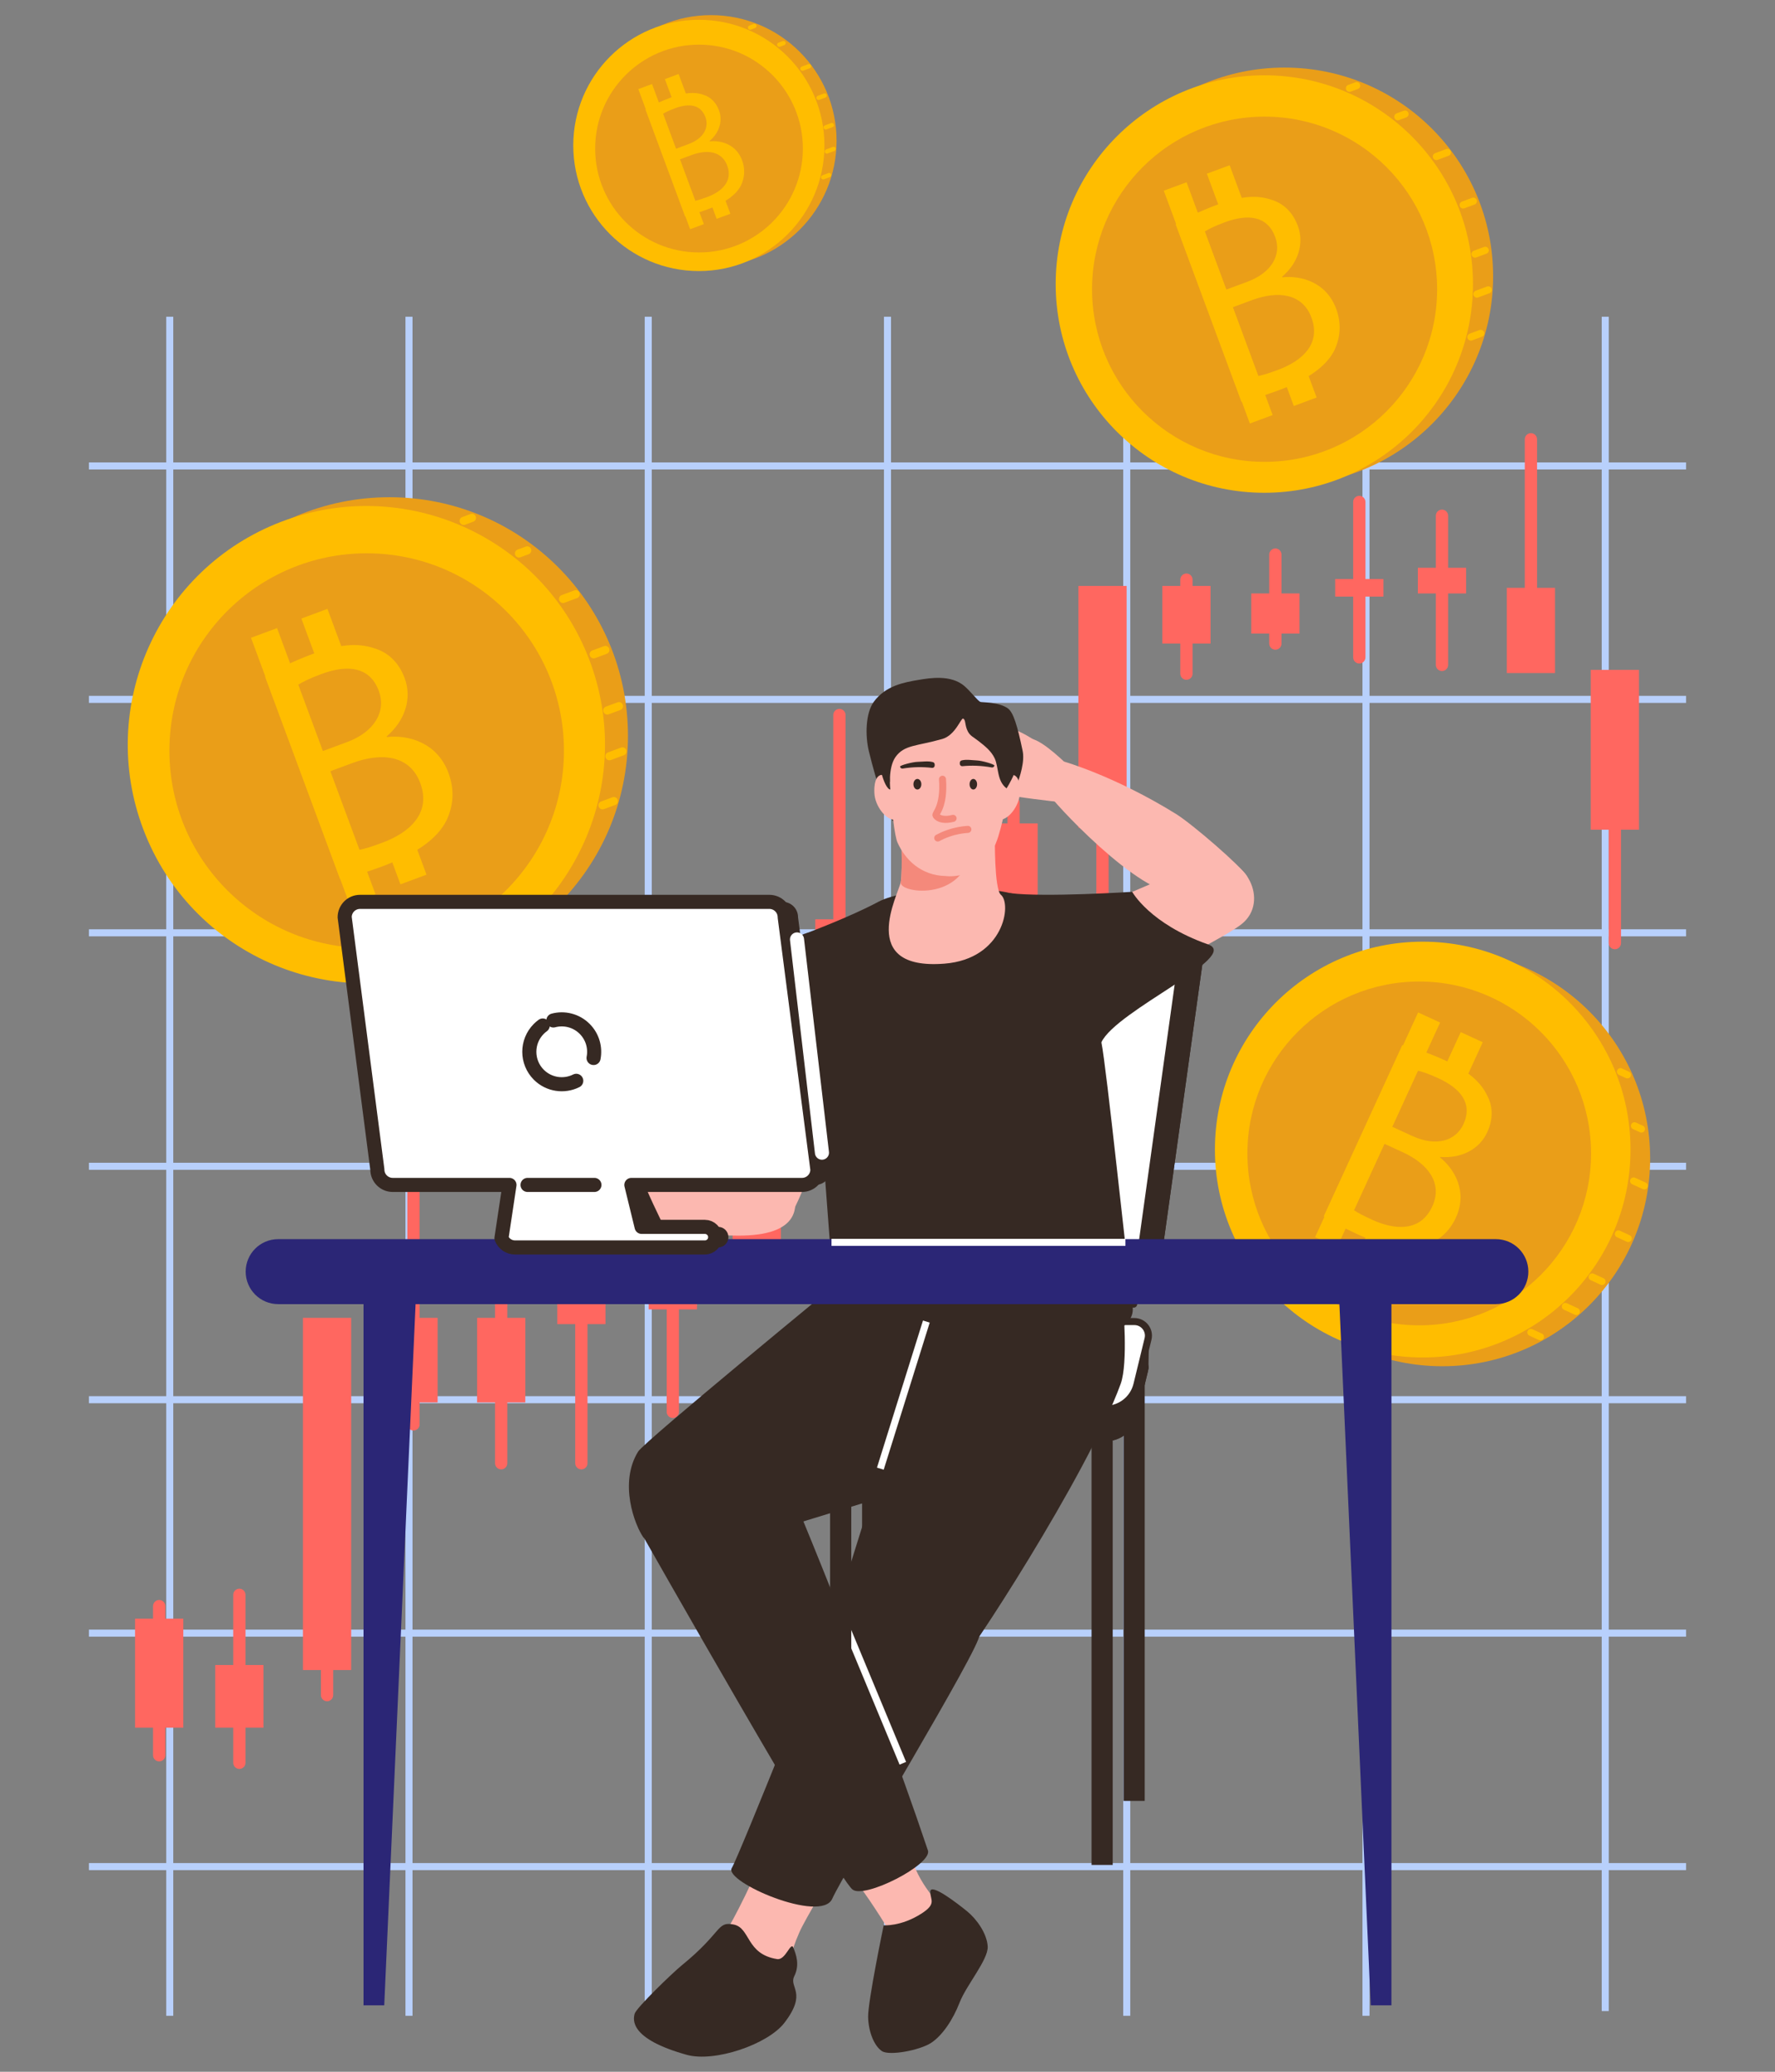 <?xml version="1.0" encoding="utf-8"?>
<!-- Generator: Adobe Illustrator 16.0.0, SVG Export Plug-In . SVG Version: 6.00 Build 0)  -->
<!DOCTYPE svg PUBLIC "-//W3C//DTD SVG 1.1//EN" "http://www.w3.org/Graphics/SVG/1.1/DTD/svg11.dtd">
<svg version="1.1" id="Calque_1" xmlns="http://www.w3.org/2000/svg" xmlns:xlink="http://www.w3.org/1999/xlink" x="0px" y="0px"
	 width="252px" height="294px" viewBox="0 0 252 294" enable-background="new 0 0 252 294" xml:space="preserve">
<rect x="0" y="0" width="252" height="294" fill="#808080" stroke="none"/>
<g>
	<g>
		<line fill="none" stroke="#B8D0FC" stroke-miterlimit="10" x1="24.101" y1="44.948" x2="24.101" y2="286.057"/>
		<line fill="none" stroke="#B8D0FC" stroke-miterlimit="10" x1="58.066" y1="44.948" x2="58.066" y2="286.057"/>
		<line fill="none" stroke="#B8D0FC" stroke-miterlimit="10" x1="92.033" y1="44.948" x2="92.033" y2="286.057"/>
		<line fill="none" stroke="#B8D0FC" stroke-miterlimit="10" x1="125.999" y1="44.948" x2="125.999" y2="286.057"/>
		<line fill="none" stroke="#B8D0FC" stroke-miterlimit="10" x1="159.965" y1="44.948" x2="159.965" y2="286.057"/>
		<line fill="none" stroke="#B8D0FC" stroke-miterlimit="10" x1="193.931" y1="44.948" x2="193.931" y2="286.057"/>
		<line fill="none" stroke="#B8D0FC" stroke-miterlimit="10" x1="227.897" y1="44.948" x2="227.897" y2="285.39"/>
	</g>
	<g>
		<line fill="none" stroke="#B8D0FC" stroke-miterlimit="10" x1="239.375" y1="264.885" x2="12.625" y2="264.885"/>
		<line fill="none" stroke="#B8D0FC" stroke-miterlimit="10" x1="239.375" y1="231.756" x2="12.625" y2="231.756"/>
		<line fill="none" stroke="#B8D0FC" stroke-miterlimit="10" x1="239.375" y1="198.63" x2="12.625" y2="198.63"/>
		<line fill="none" stroke="#B8D0FC" stroke-miterlimit="10" x1="239.375" y1="165.504" x2="12.625" y2="165.504"/>
		<line fill="none" stroke="#B8D0FC" stroke-miterlimit="10" x1="239.375" y1="132.375" x2="12.625" y2="132.375"/>
		<line fill="none" stroke="#B8D0FC" stroke-miterlimit="10" x1="239.375" y1="99.248" x2="12.625" y2="99.248"/>
		<line fill="none" stroke="#B8D0FC" stroke-miterlimit="10" x1="239.375" y1="66.122" x2="12.625" y2="66.122"/>
	</g>
	<g>
		<g>
			<path fill="#FF6760" d="M229.265,134.708c0.481,0,0.872-0.389,0.872-0.871v-33.26c0-0.479-0.391-0.87-0.872-0.87
				s-0.871,0.392-0.871,0.87v33.26C228.394,134.319,228.783,134.708,229.265,134.708z"/>
		</g>
		<g>
			<path fill="#FF6760" d="M217.348,92.202c0.482,0,0.871-0.39,0.871-0.873V62.34c0-0.481-0.389-0.872-0.871-0.872
				c-0.479,0-0.872,0.391-0.872,0.872v28.989C216.476,91.813,216.868,92.202,217.348,92.202z"/>
		</g>
		<g>
			<path fill="#FF6760" d="M204.72,95.225c0.483,0,0.872-0.39,0.872-0.871V73.189c0-0.481-0.389-0.872-0.872-0.872
				c-0.48,0-0.871,0.39-0.871,0.872v21.165C203.849,94.835,204.239,95.225,204.72,95.225z"/>
		</g>
		<g>
			<path fill="#FF6760" d="M192.982,94.159c0.481,0,0.872-0.391,0.872-0.873V71.232c0-0.481-0.391-0.871-0.872-0.871
				c-0.48,0-0.87,0.39-0.87,0.871v22.054C192.112,93.769,192.502,94.159,192.982,94.159z"/>
		</g>
		<g>
			<path fill="#FF6760" d="M181.067,92.202c0.479,0,0.871-0.39,0.871-0.873V78.703c0-0.481-0.392-0.873-0.871-0.873
				c-0.483,0-0.873,0.392-0.873,0.873v12.626C180.194,91.813,180.584,92.202,181.067,92.202z"/>
		</g>
		<g>
			<path fill="#FF6760" d="M168.439,96.471c0.48,0,0.872-0.392,0.872-0.872V82.261c0-0.484-0.392-0.873-0.872-0.873
				c-0.483,0-0.872,0.389-0.872,0.873v13.338C167.567,96.079,167.956,96.471,168.439,96.471z"/>
		</g>
		<g>
			<path fill="#FF6760" d="M156.522,132.574c0.482,0,0.872-0.389,0.872-0.871v-22.408c0-0.483-0.39-0.872-0.872-0.872
				c-0.48,0-0.872,0.389-0.872,0.872v22.408C155.65,132.186,156.042,132.574,156.522,132.574z"/>
		</g>
		<g>
			<path fill="#FF6760" d="M143.895,159.785c0.482,0,0.872-0.39,0.872-0.871v-44.996c0-0.481-0.39-0.872-0.872-0.872
				c-0.479,0-0.871,0.391-0.871,0.872v44.996C143.023,159.396,143.415,159.785,143.895,159.785z"/>
		</g>
		<g>
			<path fill="#FF6760" d="M131.979,155.872c0.481,0,0.872-0.389,0.872-0.87v-18.586c0-0.481-0.391-0.871-0.872-0.871
				s-0.871,0.39-0.871,0.871v18.586C131.107,155.483,131.497,155.872,131.979,155.872z"/>
		</g>
		<g>
			<path fill="#FF6760" d="M119.173,150.004c0.483,0,0.872-0.39,0.872-0.872v-47.664c0-0.48-0.389-0.872-0.872-0.872
				c-0.479,0-0.872,0.392-0.872,0.872v47.664C118.301,149.614,118.694,150.004,119.173,150.004z"/>
		</g>
		<g>
			<path fill="#FF6760" d="M107.437,171.879c0.481,0,0.871-0.391,0.871-0.873v-29.877c0-0.481-0.39-0.872-0.871-0.872
				c-0.482,0-0.874,0.391-0.874,0.872v29.877C106.563,171.488,106.954,171.879,107.437,171.879z"/>
		</g>
		<g>
			<path fill="#FF6760" d="M95.521,201.225c0.48,0,0.87-0.391,0.87-0.869v-41.441c0-0.48-0.39-0.872-0.87-0.872
				c-0.481,0-0.87,0.392-0.87,0.872v41.441C94.65,200.834,95.039,201.225,95.521,201.225z"/>
		</g>
		<g>
			<path fill="#FF6760" d="M82.536,208.518c0.482,0,0.871-0.391,0.871-0.872v-32.725c0-0.481-0.389-0.872-0.871-0.872
				c-0.48,0-0.872,0.391-0.872,0.872v32.725C81.664,208.127,82.056,208.518,82.536,208.518z"/>
		</g>
		<g>
			<path fill="#FF6760" d="M71.155,208.518c0.479,0,0.869-0.391,0.869-0.872v-29.701c0-0.481-0.39-0.872-0.869-0.872
				c-0.482,0-0.873,0.391-0.873,0.872v29.701C70.282,208.127,70.673,208.518,71.155,208.518z"/>
		</g>
		<g>
			<path fill="#FF6760" d="M58.703,203.003c0.482,0,0.872-0.39,0.872-0.87v-40.197c0-0.479-0.39-0.87-0.872-0.87
				c-0.48,0-0.871,0.392-0.871,0.87v40.197C57.832,202.613,58.223,203.003,58.703,203.003z"/>
		</g>
		<g>
			<path fill="#FF6760" d="M46.434,241.42c0.48,0,0.87-0.391,0.87-0.872v-32.902c0-0.481-0.39-0.872-0.87-0.872
				c-0.482,0-0.872,0.391-0.872,0.872v32.902C45.562,241.029,45.951,241.42,46.434,241.42z"/>
		</g>
		<g>
			<path fill="#FF6760" d="M33.982,251.026c0.483,0,0.872-0.392,0.872-0.873v-23.832c0-0.482-0.389-0.872-0.872-0.872
				c-0.48,0-0.871,0.39-0.871,0.872v23.832C33.111,250.635,33.502,251.026,33.982,251.026z"/>
		</g>
		<g>
			<path fill="#FF6760" d="M22.599,249.956c0.482,0,0.872-0.389,0.872-0.871v-21.164c0-0.481-0.39-0.872-0.872-0.872
				c-0.479,0-0.871,0.391-0.871,0.872v21.164C21.728,249.567,22.119,249.956,22.599,249.956z"/>
		</g>
		<rect x="19.176" y="229.7" fill="#FF6760" width="6.848" height="15.473"/>
		<rect x="30.559" y="236.28" fill="#FF6760" width="6.847" height="8.893"/>
		<rect x="55.28" y="187.014" fill="#FF6760" width="6.848" height="12.005"/>
		<rect x="67.731" y="187.014" fill="#FF6760" width="6.847" height="12.005"/>
		<rect x="79.112" y="183.726" fill="#FF6760" width="6.848" height="4.179"/>
		<rect x="92.094" y="178.967" fill="#FF6760" width="6.851" height="6.847"/>
		<rect x="104.013" y="154.645" fill="#FF6760" width="6.847" height="24.989"/>
		<rect x="115.75" y="130.458" fill="#FF6760" width="6.848" height="24.988"/>
		<rect x="128.557" y="131.703" fill="#FF6760" width="6.847" height="11.826"/>
		<rect x="140.471" y="116.853" fill="#FF6760" width="6.848" height="26.677"/>
		<rect x="153.1" y="83.149" fill="#FF6760" width="6.846" height="34.326"/>
		<rect x="165.016" y="83.149" fill="#FF6760" width="6.848" height="8.18"/>
		<rect x="177.645" y="84.216" fill="#FF6760" width="6.847" height="5.691"/>
		<rect x="189.559" y="82.172" fill="#FF6760" width="6.848" height="2.49"/>
		<rect x="201.297" y="80.571" fill="#FF6760" width="6.848" height="3.645"/>
		<rect x="213.924" y="83.417" fill="#FF6760" width="6.848" height="12.093"/>
		<rect x="225.841" y="95.063" fill="#FF6760" width="6.848" height="22.679"/>
		<rect x="43.008" y="187.014" fill="#FF6760" width="6.849" height="49.978"/>
	</g>
	<g>
		<g>
			<circle fill="#EA9E18" cx="55.285" cy="104.43" r="33.869"/>
		</g>
		<g>
			<circle fill="#EA9E18" cx="55.327" cy="105.276" r="28.006"/>
		</g>
		<g>
			<g>
				<g>
					<path fill="#EA9E18" d="M75.841,118.705c-1.594,1.737-5.16,4.23-10.208,6.162c-11.702,4.476-23.334,0.452-28.54-13.159
						c-4.967-12.993,0.47-25.167,13.34-30.089c5.174-1.979,8.862-2.119,10.56-1.92l0.382,4.868c-2.413-0.21-5.589,0.158-9.038,1.478
						c-9.729,3.722-13.815,12.414-9.646,23.314c3.884,10.161,12.23,14.454,22.331,10.588c3.265-1.245,6.331-3.196,8.086-5.066
						L75.841,118.705z"/>
				</g>
			</g>
			<g>
				
					<rect x="31.795" y="103.146" transform="matrix(0.934 -0.357 0.357 0.934 -34.689 22.803)" fill="#EA9E18" width="25.172" height="4.31"/>
			</g>
			<g>
				
					<rect x="34.265" y="109.603" transform="matrix(0.934 -0.357 0.357 0.934 -36.831 24.11)" fill="#EA9E18" width="25.173" height="4.311"/>
			</g>
		</g>
		<g>
			<path fill="#FFBD00" d="M83.651,93.582c6.681,17.471-2.068,37.05-19.538,43.731c-17.471,6.684-37.051-2.062-43.732-19.532
				c-6.684-17.473,2.064-37.054,19.536-43.735S76.968,76.11,83.651,93.582z"/>
		</g>
		<g>
			<circle fill="#EA9E18" cx="52.058" cy="106.524" r="28.006"/>
		</g>
		<g>
			<g>
				<g>
					<path fill="#FFBD00" d="M37.624,96.004c1.52-0.958,4.027-2.183,6.673-3.166c3.773-1.399,6.447-1.648,8.815-0.85
						c1.937,0.565,3.493,1.961,4.345,4.262c1.047,2.819,0.095,5.984-2.566,8.255l0.032,0.087c3.036-0.336,7.141,0.758,8.75,5.097
						c0.933,2.517,0.644,4.798-0.301,6.774c-1.348,2.621-4.322,4.712-9.097,6.484c-2.603,0.963-4.662,1.531-5.985,1.823
						L37.624,96.004z M45.839,106.577l3.429-1.269c3.99-1.479,5.563-4.431,4.516-7.252c-1.271-3.428-4.374-3.809-8.19-2.392
						c-1.734,0.644-2.687,1.143-3.246,1.5L45.839,106.577z M51.037,120.593c0.784-0.142,1.885-0.5,3.229-1.001
						c3.907-1.445,6.976-4.215,5.4-8.467c-1.48-3.992-5.519-4.37-9.642-2.84l-3.125,1.157L51.037,120.593z"/>
				</g>
			</g>
			<g>
				
					<rect x="42.524" y="88.529" transform="matrix(0.938 -0.347 0.347 0.938 -34.971 22.219)" fill="#FFBD00" width="3.945" height="40.27"/>
			</g>
			<g>
				
					<rect x="42.186" y="88.619" transform="matrix(0.348 0.938 -0.938 0.348 114.931 15.993)" fill="#FFBD00" width="7.573" height="3.946"/>
			</g>
			<g>
				
					<rect x="55.102" y="120.415" transform="matrix(-0.348 -0.938 0.938 -0.348 -36.921 219.085)" fill="#FFBD00" width="5.319" height="3.945"/>
			</g>
		</g>
		<g>
			<path fill="#FFBD00" d="M86.144,92.778l-1.655,0.614c-0.3,0.112-0.633-0.04-0.742-0.341c-0.111-0.302,0.041-0.632,0.342-0.742
				l1.655-0.614c0.299-0.112,0.631,0.042,0.742,0.342C86.598,92.335,86.442,92.668,86.144,92.778z"/>
		</g>
		<g>
			<path fill="#FFBD00" d="M81.938,84.87l-1.796,0.665c-0.302,0.11-0.632-0.041-0.743-0.34c-0.111-0.3,0.042-0.633,0.342-0.744
				l1.794-0.665c0.3-0.113,0.632,0.041,0.743,0.341C82.389,84.425,82.237,84.756,81.938,84.87z"/>
		</g>
		<g>
			<path fill="#FFBD00" d="M88.076,100.751l-1.66,0.615c-0.301,0.113-0.634-0.041-0.743-0.342c-0.111-0.298,0.042-0.631,0.341-0.743
				l1.663-0.615c0.298-0.111,0.632,0.042,0.742,0.343C88.531,100.306,88.378,100.64,88.076,100.751z"/>
		</g>
		<g>
			<path fill="#FFBD00" d="M75.055,78.646l-1.173,0.435c-0.3,0.111-0.632-0.041-0.743-0.341c-0.111-0.299,0.041-0.632,0.342-0.744
				l1.17-0.434c0.3-0.111,0.633,0.042,0.745,0.342C75.507,78.202,75.354,78.535,75.055,78.646z"/>
		</g>
		<g>
			<path fill="#FFBD00" d="M67.2,74.028l-1.169,0.434c-0.302,0.111-0.634-0.042-0.744-0.342c-0.111-0.299,0.041-0.631,0.342-0.744
				l1.171-0.434c0.301-0.111,0.632,0.042,0.743,0.342C67.655,73.584,67.501,73.917,67.2,74.028z"/>
		</g>
		<g>
			<path fill="#FFBD00" d="M88.568,107.172l-1.845,0.686c-0.3,0.108-0.632-0.042-0.742-0.341c-0.113-0.302,0.041-0.635,0.341-0.746
				l1.843-0.684c0.301-0.111,0.634,0.042,0.745,0.341C89.021,106.727,88.869,107.062,88.568,107.172z"/>
		</g>
		<g>
			<path fill="#FFBD00" d="M87.348,114.228l-1.603,0.595c-0.299,0.111-0.632-0.042-0.744-0.343c-0.11-0.3,0.041-0.632,0.34-0.744
				l1.605-0.594c0.301-0.111,0.632,0.042,0.745,0.342C87.802,113.783,87.649,114.116,87.348,114.228z"/>
		</g>
	</g>
	<g>
		<g>
			<circle fill="#EA9E18" cx="182.358" cy="39.214" r="29.623"/>
		</g>
		<g>
			<circle fill="#EA9E18" cx="182.394" cy="39.953" r="24.494"/>
		</g>
		<g>
			<g>
				<g>
					<path fill="#EA9E18" d="M200.337,51.698c-1.396,1.521-4.513,3.702-8.929,5.391c-10.235,3.914-20.409,0.396-24.961-11.508
						c-4.346-11.364,0.408-22.012,11.666-26.318c4.525-1.73,7.75-1.852,9.238-1.678l0.332,4.256
						c-2.108-0.182-4.887,0.14-7.904,1.293c-8.511,3.255-12.084,10.859-8.438,20.391c3.398,8.888,10.698,12.641,19.532,9.262
						c2.855-1.091,5.536-2.796,7.072-4.433L200.337,51.698z"/>
				</g>
			</g>
			<g>
				
					<rect x="161.814" y="38.09" transform="matrix(0.934 -0.357 0.357 0.934 -2.877 64.377)" fill="#EA9E18" width="22.015" height="3.771"/>
			</g>
			<g>
				
					<rect x="163.974" y="43.738" transform="matrix(0.934 -0.357 0.357 0.934 -4.753 65.514)" fill="#EA9E18" width="22.015" height="3.771"/>
			</g>
		</g>
		<g>
			<circle fill="#FFBD00" cx="179.499" cy="40.307" r="29.622"/>
		</g>
		<g>
			<circle fill="#EA9E18" cx="179.535" cy="41.046" r="24.494"/>
		</g>
		<g>
			<g>
				<g>
					<path fill="#FFBD00" d="M166.911,31.843c1.329-0.838,3.522-1.91,5.836-2.768c3.303-1.224,5.638-1.443,7.711-0.744
						c1.693,0.495,3.055,1.716,3.801,3.728c0.914,2.466,0.083,5.235-2.244,7.219l0.027,0.077c2.653-0.292,6.246,0.663,7.654,4.458
						c0.813,2.2,0.562,4.194-0.265,5.925c-1.179,2.292-3.78,4.121-7.956,5.669c-2.277,0.844-4.078,1.34-5.234,1.595L166.911,31.843z
						 M174.096,41.093l3-1.112c3.489-1.294,4.864-3.875,3.949-6.342c-1.111-2.998-3.827-3.331-7.165-2.093
						c-1.518,0.563-2.349,1.001-2.837,1.312L174.096,41.093z M178.643,53.351c0.688-0.125,1.651-0.439,2.825-0.875
						c3.416-1.267,6.101-3.687,4.722-7.405c-1.294-3.492-4.826-3.821-8.433-2.485l-2.732,1.013L178.643,53.351z"/>
				</g>
			</g>
			<g>
				
					<rect x="171.197" y="25.307" transform="matrix(0.938 -0.347 0.347 0.938 -4.141 62.728)" fill="#FFBD00" width="3.45" height="35.221"/>
			</g>
			<g>
				
					<rect x="170.901" y="25.386" transform="matrix(0.347 0.938 -0.938 0.347 139.086 -145.664)" fill="#FFBD00" width="6.623" height="3.449"/>
			</g>
			<g>
				
					<rect x="182.199" y="53.194" transform="matrix(-0.348 -0.938 0.938 -0.348 197.192 247.027)" fill="#FFBD00" width="4.651" height="3.453"/>
			</g>
		</g>
		<g>
			<path fill="#FFBD00" d="M209.348,29.024L207.9,29.56c-0.262,0.097-0.554-0.036-0.65-0.298c-0.095-0.263,0.036-0.553,0.299-0.649
				l1.447-0.538c0.264-0.097,0.554,0.036,0.649,0.299C209.744,28.636,209.608,28.926,209.348,29.024z"/>
		</g>
		<g>
			<path fill="#FFBD00" d="M205.669,22.105l-1.57,0.581c-0.262,0.098-0.555-0.036-0.65-0.298c-0.098-0.262,0.037-0.553,0.3-0.649
				l1.568-0.583c0.263-0.097,0.553,0.037,0.65,0.299C206.065,21.716,205.931,22.007,205.669,22.105z"/>
		</g>
		<g>
			<path fill="#FFBD00" d="M211.039,35.996l-1.451,0.538c-0.265,0.098-0.556-0.037-0.652-0.298
				c-0.099-0.263,0.036-0.554,0.297-0.652l1.456-0.538c0.261-0.097,0.553,0.037,0.647,0.299
				C211.436,35.606,211.302,35.898,211.039,35.996z"/>
		</g>
		<g>
			<path fill="#FFBD00" d="M199.648,16.662l-1.024,0.38c-0.263,0.098-0.553-0.036-0.651-0.298c-0.098-0.262,0.036-0.553,0.3-0.651
				l1.024-0.38c0.261-0.097,0.553,0.037,0.651,0.299C200.045,16.274,199.911,16.565,199.648,16.662z"/>
		</g>
		<g>
			<path fill="#FFBD00" d="M192.78,12.623l-1.022,0.381c-0.263,0.096-0.554-0.037-0.652-0.3c-0.098-0.262,0.036-0.552,0.301-0.65
				l1.022-0.38c0.263-0.097,0.554,0.037,0.651,0.298S193.043,12.527,192.78,12.623z"/>
		</g>
		<g>
			<path fill="#FFBD00" d="M211.47,41.611l-1.613,0.599c-0.263,0.097-0.554-0.037-0.65-0.299c-0.1-0.262,0.037-0.553,0.297-0.65
				l1.614-0.598c0.262-0.098,0.551,0.036,0.651,0.298C211.864,41.224,211.732,41.515,211.47,41.611z"/>
		</g>
		<g>
			<path fill="#FFBD00" d="M210.401,47.782l-1.402,0.52c-0.262,0.098-0.552-0.036-0.65-0.299c-0.098-0.262,0.036-0.553,0.299-0.649
				l1.402-0.521c0.264-0.096,0.554,0.036,0.649,0.299C210.797,47.394,210.666,47.685,210.401,47.782z"/>
		</g>
	</g>
	<g>
		<g>
			<circle fill="#EA9E18" cx="100.938" cy="19.977" r="17.83"/>
		</g>
		<g>
			<circle fill="#EA9E18" cx="100.96" cy="20.422" r="14.743"/>
		</g>
		<g>
			<g>
				<g>
					<path fill="#EA9E18" d="M111.759,27.491c-0.838,0.916-2.715,2.228-5.373,3.245c-6.159,2.356-12.283,0.239-15.022-6.926
						c-2.617-6.84,0.246-13.25,7.021-15.84c2.725-1.042,4.666-1.116,5.561-1.012l0.198,2.563c-1.269-0.109-2.941,0.083-4.756,0.779
						c-5.122,1.958-7.274,6.535-5.078,12.272c2.044,5.35,6.437,7.609,11.756,5.575c1.718-0.657,3.331-1.683,4.256-2.668
						L111.759,27.491z"/>
				</g>
			</g>
			<g>
				
					<rect x="88.573" y="19.301" transform="matrix(0.934 -0.357 0.357 0.934 -1.018 35.361)" fill="#EA9E18" width="13.252" height="2.27"/>
			</g>
			<g>
				
					<rect x="89.873" y="22.701" transform="matrix(0.934 -0.357 0.357 0.934 -2.148 36.043)" fill="#EA9E18" width="13.252" height="2.269"/>
			</g>
		</g>
		<g>
			<circle fill="#FFBD00" cx="99.217" cy="20.636" r="17.829"/>
		</g>
		<g>
			<circle fill="#EA9E18" cx="99.24" cy="21.08" r="14.744"/>
		</g>
		<g>
			<g>
				<g>
					<path fill="#FFBD00" d="M91.641,15.542c0.8-0.505,2.121-1.15,3.513-1.666c1.988-0.737,3.394-0.869,4.642-0.448
						c1.021,0.298,1.837,1.033,2.287,2.244c0.55,1.484,0.052,3.151-1.352,4.346l0.017,0.045c1.599-0.177,3.761,0.399,4.607,2.683
						c0.492,1.325,0.337,2.526-0.158,3.567c-0.711,1.379-2.277,2.48-4.789,3.412c-1.369,0.509-2.455,0.806-3.152,0.961
						L91.641,15.542z M95.965,21.109l1.807-0.669c2.102-0.78,2.927-2.333,2.378-3.818c-0.67-1.804-2.303-2.004-4.314-1.259
						c-0.914,0.339-1.413,0.602-1.708,0.79L95.965,21.109z M98.703,28.487c0.412-0.077,0.99-0.265,1.699-0.527
						c2.055-0.762,3.673-2.219,2.843-4.457c-0.781-2.101-2.907-2.301-5.076-1.496l-1.644,0.61L98.703,28.487z"/>
				</g>
			</g>
			<g>
				
					<rect x="94.221" y="11.608" transform="matrix(0.938 -0.347 0.347 0.938 -1.785 34.451)" fill="#FFBD00" width="2.077" height="21.198"/>
			</g>
			<g>
				
					<rect x="94.043" y="11.654" transform="matrix(0.348 0.938 -0.938 0.348 74.549 -81.766)" fill="#FFBD00" width="3.986" height="2.078"/>
			</g>
			<g>
				
					<rect x="100.842" y="28.393" transform="matrix(-0.348 -0.938 0.938 -0.348 110.204 135.527)" fill="#FFBD00" width="2.8" height="2.076"/>
			</g>
		</g>
		<g>
			<path fill="#FFBD00" d="M117.185,13.844l-0.872,0.323c-0.157,0.059-0.332-0.021-0.391-0.18c-0.06-0.157,0.022-0.333,0.179-0.392
				l0.873-0.322c0.157-0.059,0.332,0.021,0.391,0.18C117.422,13.61,117.342,13.785,117.185,13.844z"/>
		</g>
		<g>
			<path fill="#FFBD00" d="M114.97,9.68l-0.947,0.351c-0.157,0.058-0.332-0.022-0.39-0.18c-0.059-0.158,0.021-0.333,0.18-0.392
				l0.945-0.35c0.157-0.058,0.333,0.021,0.392,0.18C115.207,9.446,115.127,9.621,114.97,9.68z"/>
		</g>
		<g>
			<path fill="#FFBD00" d="M118.202,18.041l-0.875,0.324c-0.157,0.059-0.333-0.022-0.392-0.18c-0.058-0.158,0.022-0.332,0.181-0.392
				l0.872-0.324c0.161-0.058,0.333,0.021,0.394,0.18C118.439,17.807,118.36,17.982,118.202,18.041z"/>
		</g>
		<g>
			<path fill="#FFBD00" d="M111.346,6.404l-0.617,0.228c-0.158,0.059-0.332-0.022-0.391-0.179c-0.06-0.158,0.022-0.333,0.18-0.392
				l0.617-0.228c0.157-0.06,0.331,0.021,0.39,0.18C111.583,6.17,111.503,6.345,111.346,6.404z"/>
		</g>
		<g>
			<path fill="#FFBD00" d="M107.21,3.973l-0.615,0.229c-0.158,0.059-0.333-0.022-0.391-0.18c-0.06-0.157,0.022-0.333,0.18-0.391
				l0.617-0.229c0.156-0.058,0.334,0.022,0.391,0.18C107.449,3.739,107.371,3.914,107.21,3.973z"/>
		</g>
		<g>
			<path fill="#FFBD00" d="M118.46,21.421l-0.97,0.36c-0.158,0.059-0.333-0.022-0.394-0.179c-0.058-0.158,0.023-0.333,0.181-0.392
				l0.971-0.36c0.159-0.058,0.333,0.022,0.392,0.179C118.7,21.187,118.619,21.362,118.46,21.421z"/>
		</g>
		<g>
			<path fill="#FFBD00" d="M117.818,25.135l-0.844,0.313c-0.159,0.058-0.334-0.022-0.392-0.179
				c-0.059-0.158,0.021-0.334,0.178-0.392l0.846-0.314c0.158-0.058,0.333,0.022,0.39,0.179
				C118.057,24.901,117.975,25.076,117.818,25.135z"/>
		</g>
	</g>
	<g>
		<g>
			<circle fill="#EA9E18" cx="204.77" cy="164.377" r="29.503"/>
		</g>
		<g>
			<circle fill="#EA9E18" cx="204.275" cy="164.924" r="24.395"/>
		</g>
		<g>
			<g>
				<g>
					<path fill="#EA9E18" d="M208.639,185.831c-2.053,0.09-5.784-0.57-10.085-2.493c-9.962-4.45-14.649-14.092-9.473-25.68
						c4.943-11.066,15.792-15.215,26.75-10.318c4.406,1.967,6.762,4.152,7.687,5.32l-2.764,3.231
						c-1.355-1.612-3.538-3.342-6.476-4.655c-8.283-3.701-16.156-0.863-20.303,8.419c-3.865,8.651-1.367,16.436,7.233,20.276
						c2.78,1.242,5.868,1.931,8.102,1.857L208.639,185.831z"/>
				</g>
			</g>
			<g>
				
					<rect x="186.554" y="156.322" transform="matrix(0.913 0.408 -0.408 0.913 81.704 -66.806)" fill="#EA9E18" width="21.926" height="3.755"/>
			</g>
			<g>
				
					<rect x="184.097" y="161.82" transform="matrix(0.913 0.408 -0.408 0.913 83.733 -65.326)" fill="#EA9E18" width="21.926" height="3.755"/>
			</g>
		</g>
		<g>
			<circle fill="#FFBD00" cx="201.985" cy="163.134" r="29.502"/>
		</g>
		<g>
			<circle fill="#EA9E18" cx="201.491" cy="163.681" r="24.395"/>
		</g>
		<g>
			<g>
				<g>
					<path fill="#FFBD00" d="M199.081,148.31c1.527,0.346,3.826,1.136,6.061,2.16c3.188,1.464,4.986,2.955,5.952,4.906
						c0.846,1.541,0.943,3.36,0.051,5.301c-1.091,2.382-3.628,3.747-6.664,3.505l-0.032,0.073c2.074,1.662,3.932,4.864,2.25,8.529
						c-0.977,2.123-2.559,3.35-4.358,3.986c-2.444,0.786-5.565,0.239-9.596-1.608c-2.198-1.01-3.816-1.93-4.811-2.564
						L199.081,148.31z M197.627,159.882l2.896,1.331c3.37,1.547,6.155,0.695,7.247-1.687c1.328-2.894-0.348-5.037-3.57-6.518
						c-1.466-0.673-2.36-0.949-2.922-1.075L197.627,159.882z M192.197,171.717c0.572,0.396,1.471,0.853,2.606,1.373
						c3.297,1.513,6.893,1.701,8.54-1.889c1.547-3.372-0.707-6.093-4.188-7.69l-2.636-1.211L192.197,171.717z"/>
				</g>
			</g>
			<g>
				
					<rect x="193.798" y="142.801" transform="matrix(0.909 0.417 -0.417 0.909 84.718 -66.947)" fill="#FFBD00" width="3.436" height="35.078"/>
			</g>
			<g>
				
					<rect x="204.259" y="148.4" transform="matrix(-0.417 0.909 -0.909 -0.417 430.577 24.111)" fill="#FFBD00" width="6.597" height="3.437"/>
			</g>
			<g>
				
					<rect x="192.918" y="175.246" transform="matrix(0.417 -0.909 0.909 0.417 -47.075 280.5)" fill="#FFBD00" width="4.632" height="3.438"/>
			</g>
		</g>
		<g>
			<path fill="#FFBD00" d="M230.953,176.209l-1.396-0.642c-0.254-0.115-0.364-0.415-0.249-0.668
				c0.115-0.254,0.414-0.363,0.669-0.249l1.397,0.643c0.254,0.117,0.364,0.416,0.248,0.67
				C231.506,176.214,231.207,176.325,230.953,176.209z"/>
		</g>
		<g>
			<path fill="#FFBD00" d="M233.234,168.746l-1.517-0.696c-0.253-0.116-0.363-0.415-0.248-0.668
				c0.116-0.254,0.415-0.364,0.668-0.249l1.516,0.696c0.255,0.117,0.365,0.417,0.248,0.668
				C233.786,168.751,233.486,168.862,233.234,168.746z"/>
		</g>
		<g>
			<path fill="#FFBD00" d="M227.233,182.311l-1.401-0.645c-0.254-0.116-0.365-0.415-0.248-0.668
				c0.115-0.253,0.415-0.365,0.668-0.249l1.403,0.645c0.253,0.118,0.364,0.415,0.247,0.667
				C227.787,182.314,227.486,182.426,227.233,182.311z"/>
		</g>
		<g>
			<path fill="#FFBD00" d="M232.827,160.673l-0.989-0.452c-0.254-0.118-0.364-0.418-0.248-0.671
				c0.117-0.251,0.415-0.363,0.668-0.246l0.99,0.453c0.254,0.115,0.363,0.415,0.247,0.668
				C233.379,160.679,233.08,160.79,232.827,160.673z"/>
		</g>
		<g>
			<path fill="#FFBD00" d="M230.836,152.992l-0.989-0.453c-0.254-0.116-0.365-0.416-0.248-0.671c0.115-0.25,0.415-0.363,0.667-0.244
				l0.989,0.453c0.255,0.117,0.366,0.414,0.249,0.666C231.388,152.997,231.089,153.108,230.836,152.992z"/>
		</g>
		<g>
			<path fill="#FFBD00" d="M223.583,186.567l-1.56-0.716c-0.252-0.116-0.363-0.416-0.247-0.669c0.115-0.251,0.415-0.363,0.668-0.246
				l1.559,0.715c0.253,0.115,0.364,0.414,0.248,0.667C224.134,186.571,223.834,186.683,223.583,186.567z"/>
		</g>
		<g>
			<path fill="#FFBD00" d="M218.484,190.161l-1.354-0.621c-0.252-0.116-0.364-0.415-0.248-0.67c0.115-0.252,0.415-0.363,0.669-0.245
				l1.353,0.62c0.255,0.116,0.365,0.415,0.25,0.669C219.037,190.167,218.739,190.277,218.484,190.161z"/>
		</g>
	</g>
	<g>
		<rect x="159.512" y="191.832" fill="#362923" width="3.004" height="63.732"/>
		<rect x="122.392" y="191.832" fill="#362923" width="3.002" height="63.732"/>
		<g>
			<polygon fill="#362923" points="163.124,189.479 163.044,194.321 162.335,192.994 			"/>
			<g>
				<path fill="#362923" d="M116.046,204.529h40.912c2.114,0,3.953-1.447,4.454-3.501l1.576-6.48
					c0.306-1.257-0.646-2.467-1.938-2.467h-45.005V204.529z"/>
				<path fill="#362923" d="M116.046,204.529h40.912c2.114,0,3.953-1.447,4.454-3.501l1.576-6.48
					c0.306-1.257-0.646-2.467-1.938-2.467h-45.005V204.529z"/>
			</g>
			<g>
				<path fill="#FFFFFF" d="M116.046,199.986h40.912c2.114,0,3.953-1.444,4.454-3.5l1.576-6.479
					c0.306-1.256-0.646-2.467-1.938-2.467h-45.005V199.986z"/>
				<path fill="none" stroke="#362923" stroke-linecap="round" stroke-linejoin="round" stroke-miterlimit="10" d="M116.046,199.986
					h40.912c2.114,0,3.953-1.444,4.454-3.5l1.576-6.479c0.306-1.256-0.646-2.467-1.938-2.467h-45.005V199.986z"/>
			</g>
			<g>
				<polygon fill="#362923" points="147.847,137.501 170.705,136.814 163.977,185.066 139.232,183.479 				"/>
				<polygon fill="#362923" points="147.847,137.501 170.705,136.814 163.977,185.066 139.232,183.479 				"/>
			</g>
			<g>
				<polygon fill="#FFFFFF" points="144.818,137.501 167.678,136.814 160.95,185.066 136.205,183.479 				"/>
				<polygon fill="none" stroke="#362923" stroke-linecap="round" stroke-linejoin="round" stroke-miterlimit="10" points="
					144.818,137.501 167.678,136.814 160.95,185.066 136.205,183.479 				"/>
			</g>
			<g>
				<path fill="#FCB8B0" d="M151.054,108.073c0,0,7.149,2.018,15.868,7.41c2.399,1.483,9.401,7.566,10.125,8.87
					c1.499,2.707-5.72,0.31-8.717,2.067c-4.438,2.604-17.572-11.207-19.349-13.594C147.203,110.44,151.054,108.073,151.054,108.073z
					"/>
				<g>
					<path fill="#FCB8B0" d="M143.63,110.81c0.183-0.483-5.945-3.532-6.128-4.542c-0.188-1.013,5.353,1.272,5.353,1.272
						s1.74-2.973,3.516-2.712c1.777,0.263,5.334,3.877,5.334,3.877l-1.335,5.114c0,0-6.961-0.788-7.872-1.127"/>
					<path fill="#FCB8B0" d="M147.023,105.138c-3.828-2.508-4.857-1.834-4.985-1.769c-0.925,0.491,2.71,1.912,3.591,2.479"/>
					<path fill="#FCB8B0" d="M146.249,105.942c-4.717-3.723-6.144-2.962-6.316-2.89c-1.265,0.534,3.496,3.104,4.581,3.949"/>
					<path fill="#FCB8B0" d="M143.372,108.165c-5.397-2.646-5.663-4.511-5.671-4.696c-0.065-1.375,5.154,2.298,6.386,2.914"/>
				</g>
				<path fill="#FCB8B0" d="M142.497,112.692c-0.911-0.34-3.609-1.694-3.125-2.43c0.481-0.737,4.08,1.031,4.258,0.547"/>
			</g>
			<path fill="#FCB8B0" d="M112.827,135.964c0,0-9.421,28.089-9.851,33.249c-0.432,5.16,6.941,7.224,9.378,3.065
				c2.438-4.157,8.315-21.789,9.176-23.512C122.39,147.048,112.827,135.964,112.827,135.964z"/>
			<path fill="#FCB8B0" d="M145.397,146.869c0,0,26.855-12.502,30.895-15.744c4.04-3.239,0.462-10.006-4.231-8.913
				c-4.694,1.097-21.528,8.97-23.369,9.531C146.853,132.304,145.397,146.869,145.397,146.869z"/>
			<g>
				<g>
					<path fill="#362923" d="M142.459,115.925c0.321-1.129,3.339-6.449,2.726-9.376c-0.737-3.52-1.299-5.437-2.092-6.019
						c-1.281-0.935-3.708-0.834-3.916-0.924c-0.376-0.164-1.358-1.467-2.234-2.229c-1.916-1.671-4.933-1.162-6.52-0.896
						c-2.006,0.34-4.664,0.789-6.363,3.104c-1.169,1.593-1.258,4.774-0.695,7.066c1.081,4.413,2.583,9.059,3.465,9.896
						C128.278,117.924,141.182,120.367,142.459,115.925z"/>
				</g>
			</g>
			<path fill="#362923" d="M118.448,184.607c-0.145,5.733,13.252,7.868,19.217,7.167c1.716-0.201,23.996,0.27,23.137-6.327
				c-0.86-6.594-3.721-34.099-4.437-37.539c-0.718-3.44-0.382-20.824-0.382-20.824s-8.36,0.556-9.855,0.653
				c-4.271-2.553-17.432-1.907-21.444,0.245c-4.014,2.149-10.179,4.443-10.179,4.443"/>
			<path fill="#FCB8B0" d="M127.879,117.086c0,0,0.316,6.393,0,8.094c-0.316,1.703-6.29,12.557,6.213,11.57
				c8.438-0.665,9.583-8.473,8.009-9.771c-0.963-0.796-0.854-8.265-0.854-8.265L127.879,117.086z"/>
			<path fill="#F4897B" d="M127.879,117.086c0,0,0.316,6.393,0,8.094c-0.316,1.703,9.986,2.92,9.986-5.762
				C137.865,115.572,127.879,117.086,127.879,117.086z"/>
			<path fill="#FCB8B0" d="M134.256,124.317c0,0,5.481,0.844,7.486-5.653c2.007-6.499,2.012-14.526,1.456-15.293
				c-0.554-0.763-3.262-4.3-7.572-3.533c-4.313,0.763-7.32,1.146-8.726,2.864c-1.401,1.722-0.242,15.128,0.503,16.822
				C128.504,122.031,130.781,124.238,134.256,124.317z"/>
			<path fill="#FCB8B0" d="M127.027,112.223c0,0-1.041-2.523-2.012-2.236c-0.97,0.287-0.93,2.206-0.85,2.865
				c0.224,1.836,1.933,3.9,3.262,3.412C128.756,115.776,127.027,112.223,127.027,112.223z"/>
			<path fill="#FCB8B0" d="M141.905,112.223c0,0,1.039-2.523,2.011-2.236c0.97,0.287,0.929,2.206,0.85,2.865
				c-0.224,1.836-1.932,3.9-3.261,3.412C140.175,115.776,141.905,112.223,141.905,112.223z"/>
			<g>
				<path fill="#362923" d="M91.363,218.203c-1.291-1.839-3.508-7.773-0.768-12.21c0.887-1.435,28.776-24.302,28.776-24.302
					l30.276,2.723l-14.03,24.883l-35.406,10.846L91.363,218.203z"/>
				<path fill="#FCB8B0" d="M133.726,192.824c0,0-12.51,29.705-13.479,33.436c-0.973,3.729,2.694,7.28,5.637,8.314
					c3.647,1.283,6.199,4.321,10.553-1.393c4.354-5.714,15.875-23.988,17.297-29.733c1.423-5.746,1.854-13.849,1.854-13.849
					L133.726,192.824z"/>
				<path fill="#FCB8B0" d="M120.535,225.336c0,0-10.582,30.411-10.957,33.815c-0.375,3.407-4.91,12.259-6.05,14.191
					c-1.141,1.932,2.59,7.362,2.59,7.362l6.528-3.238c0,0-0.714,0.292,0.854-3.279c1.567-3.575,14.058-23.411,14.715-25.63
					c0.657-2.218,9.272-17.573,8.827-18.924L120.535,225.336z"/>
				<g>
					<path fill="#362923" d="M118.266,229.884c0,0-13.238,33.284-14.378,35.217c-1.141,1.935,12.705,7.915,14.271,4.341
						c1.566-3.571,21.323-36.076,20.878-37.423L118.266,229.884z"/>
					<path fill="#362923" d="M159.438,185.066c0,0,0.758,8.318-0.335,11.319c-4.748,13.024-22.212,39.646-22.958,39.759
						c-0.745,0.111-4.343,2.681-12.082,0.904c-7.737-1.774-5.797-7.165-5.797-7.165l14.343-45.839L159.438,185.066z"/>
				</g>
				<g>
					<path fill="#FCB8B0" d="M106.521,238.452c0,0-3.551,0.159-2.511,1.392s14.708,23.869,16.836,26.327s5.292,7.672,5.292,7.672
						l8.742-2.198c0,0-2.687-2.052-4.534-5.65c-1.85-3.598-5.427-17.021-7.355-20.334c-1.934-3.313-7.396-14.482-7.396-14.482
						L106.521,238.452z"/>
					<g>
						<path fill="#362923" d="M90.635,216.839c0,0,27.897,49.183,30.379,51.284c1.673,1.416,11.388-3.556,10.724-5.53
							c-8.364-24.915-20.783-54.178-20.783-54.178L90.635,216.839z"/>
					</g>
					<path fill="#362923" d="M130.82,271.554c-2.908,1.865-5.363,1.661-5.363,1.661s-2.257,10.843-2.207,13.021
						c0.051,2.178,0.894,4.12,1.951,4.829c1.055,0.711,5.396-0.116,6.99-1.163c1.598-1.048,3.1-3.275,4.047-5.725
						c0.946-2.45,4.089-6.099,3.987-7.956c-0.102-1.858-1.587-3.9-2.912-4.983c-1.326-1.078-5.247-4.12-5.239-2.782
						C132.079,269.63,132.996,270.161,130.82,271.554z"/>
				</g>
				<path fill="#362923" d="M104.146,273.104c-2.424-0.471-1.54,1.068-7.369,5.806c-1.344,1.093-6.462,6.04-6.677,6.86
					c-0.214,0.821-0.785,3.544,7.401,5.828c3.922,1.096,11.505-1.465,13.869-4.552c3.303-4.313,0.593-4.979,1.393-6.603
					c0.804-1.622,0.262-3.059-0.121-4.035c-0.383-0.974-1.091,1.8-2.317,1.603C105.873,277.305,106.571,273.576,104.146,273.104z"/>
			</g>
			<ellipse fill="#362923" cx="138.186" cy="111.288" rx="0.533" ry="0.751"/>
			<ellipse fill="#362923" cx="130.243" cy="111.288" rx="0.561" ry="0.751"/>
			<path fill="none" stroke="#F4897B" stroke-linecap="round" stroke-linejoin="round" stroke-miterlimit="10" d="M133.808,110.579
				c0.283,4.019-1.093,4.852-0.918,5.133c0.34,0.554,1.309,0.715,2.42,0.419"/>
			<g>
				<path fill="#362923" d="M140.928,108.904c-0.046,0.011-0.093,0.013-0.14,0.004c-0.71-0.131-1.435-0.212-2.156-0.239
					c-0.665-0.027-1.338-0.005-1.999,0.058c-0.186,0.019-0.346-0.117-0.364-0.301c-0.019-0.183-0.023-0.453,0.297-0.527
					c0.679-0.158,1.409-0.015,2.104,0.012c0.755,0.028,2.542,0.549,2.508,0.731C141.15,108.775,141.051,108.876,140.928,108.904z"/>
			</g>
			<g>
				<path fill="#362923" d="M128.027,109.059c0.044,0.01,0.09,0.014,0.138,0.005c0.714-0.118,1.439-0.185,2.161-0.198
					c0.667-0.011,1.339,0.022,1.999,0.1c0.182,0.022,0.349-0.11,0.371-0.291c0.021-0.184,0.031-0.453-0.289-0.534
					c-0.673-0.174-1.408-0.044-2.105-0.03c-0.753,0.013-2.55,0.496-2.519,0.679C127.804,108.924,127.904,109.026,128.027,109.059z"
					/>
			</g>
			<g>
				<g>
					<path fill="#362923" d="M126.401,112.039c0,0-0.373-3.06,0.742-4.622c1.246-1.742,2.998-1.513,6.635-2.549
						c1.856-0.526,2.659-3.001,2.953-2.895c0.41,0.147,0.214,0.972,0.687,1.845c0.343,0.63,0.743,0.743,1.553,1.379
						c0.868,0.681,1.757,1.38,2.242,2.41c0.593,1.264,0.289,3.2,1.688,4.267c0,0,2.375-3.536,1.688-6.274
						c-1.076-4.291-6.607-6.771-10.518-6.639c-3.529,0.118-8.052,2.536-9.092,6.101
						C124.229,107.635,125.551,112.016,126.401,112.039z"/>
				</g>
			</g>
			<g>
				<path fill="#FCB8B0" d="M87.352,173.232c0,0,7.134,2.072,17.383,2.115c8.681,0.036,9.377-3.974,6.988-8.533
					c-2.387-4.559-20.84,0.203-23.611,1.287C85.339,169.185,87.352,173.232,87.352,173.232z"/>
				<g>
					<path fill="#FCB8B0" d="M82.504,166.979c-0.103,0.507-6.913-0.15-7.606,0.608c-0.693,0.761,5.217,1.755,5.217,1.755
						s-0.099,3.443,1.548,4.163c1.645,0.718,6.576-0.465,6.576-0.465l1.576-5.043c0,0-6.323-3.02-7.276-3.214"/>
					<path fill="#FCB8B0" d="M82.379,173.589c-4.577,0.1-5.094-1.018-5.167-1.142c-0.521-0.904,3.312-0.186,4.359-0.201"/>
					<path fill="#FCB8B0" d="M82.146,172.494c-5.972,0.662-6.779-0.738-6.886-0.892c-0.792-1.124,4.607-0.783,5.976-0.926"/>
					<path fill="#FCB8B0" d="M80.882,169.084c-5.977-0.613-7.189,0.83-7.296,0.983c-0.781,1.132,5.592,0.78,6.96,0.908"/>
				</g>
				<path fill="#FCB8B0" d="M82.538,164.783c-0.953-0.195-3.957-0.476-3.938,0.405c0.02,0.879,4.009,1.285,3.904,1.79"/>
			</g>
			<path fill="none" stroke="#F4897B" stroke-linecap="round" stroke-linejoin="round" stroke-miterlimit="10" d="M133.131,118.917
				c0.424-0.227,0.918-0.456,1.485-0.653c1.066-0.376,2.035-0.52,2.793-0.568"/>
			<path fill="#362923" d="M114.505,132.426c-1.528,0.323-4.438,2.909-6.795,9.947c-1.322,3.954-2.191,10.729-1.151,11.196
				c4.918,2.198,9.708,4.894,10.903,7.826c0.89,2.187,3.11-0.752,4.613-2.463C127.266,153.026,119.117,131.45,114.505,132.426z"/>
			<path fill="#362923" d="M143.449,126.746c4.741,0.611,17.294-0.188,17.294-0.188s2.46,4.526,10.768,7.461
				c4.754,1.678-12.992,9.338-15.146,13.889C154.214,152.458,141.839,126.539,143.449,126.746z"/>
			<g>
				<path fill="#2B2676" d="M212.374,185.066H39.492c-2.548,0-4.612-2.065-4.612-4.611l0,0c0-2.548,2.064-4.611,4.612-4.611h172.882
					c2.546,0,4.61,2.063,4.61,4.611l0,0C216.984,183.001,214.92,185.066,212.374,185.066z"/>
				<polygon fill="#2B2676" points="54.552,284.573 51.61,284.573 51.61,182.978 59.094,182.978 				"/>
				<polygon fill="#2B2676" points="194.607,284.573 197.547,284.573 197.547,182.978 190.065,182.978 				"/>
			</g>
			<line fill="none" stroke="#FFFFFF" stroke-miterlimit="10" x1="118.05" y1="176.299" x2="159.779" y2="176.299"/>
			<g>
				<g>
					<g>
						<g>
							<g>
								<g>
									<g>
										<g>
											<g>
												<path fill="#362923" d="M94.553,174.604H77.646c0,0-3.731-11.921,0.131-11.921c2.269,0,14.562,0,12.613,0
													C88.438,162.683,94.553,174.604,94.553,174.604z"/>
											</g>
										</g>
									</g>
								</g>
							</g>
						</g>
					</g>
				</g>
				<g>
					<g>
						<g>
							<g>
								<g>
									<g>
										<g>
											<g>
												<path fill="#362923" d="M115.759,168.15H57.65c-1.205,0-2.183-0.977-2.183-2.183l-4.639-35.804
													c0-1.205,0.977-2.182,2.183-2.182h58.107c1.206,0,2.182,0.977,2.182,2.182l4.64,35.804
													C117.94,167.174,116.964,168.15,115.759,168.15z"/>
											</g>
										</g>
									</g>
								</g>
							</g>
						</g>
					</g>
				</g>
				<g>
					<g>
						<g>
							<g>
								<g>
									<g>
										<g>
											<g>
												<path fill="#362923" d="M101.953,177.023H79.988c-0.851,0-1.614-0.524-1.919-1.319l-0.614-1.603h24.498
													c0.807,0,1.461,0.655,1.461,1.46l0,0C103.414,176.371,102.76,177.023,101.953,177.023z"/>
											</g>
										</g>
									</g>
								</g>
							</g>
						</g>
					</g>
				</g>
				<path fill="#FFFFFF" d="M111.408,130.164c0-1.205-0.979-2.182-2.185-2.182H51.115c-1.205,0-2.181,0.977-2.181,2.182
					l4.639,35.804c0,1.206,0.978,2.183,2.184,2.183h16.63l-1.136,7.554c0.305,0.795,1.067,1.319,1.918,1.319h26.904
					c0.808,0,1.462-0.652,1.462-1.462c0-0.805-0.654-1.46-1.462-1.46h-8.984c-0.523-1.045-1.454-5.951-1.454-5.951h24.23
					c1.205,0,2.181-0.977,2.181-2.183L111.408,130.164z"/>
				
					<path fill="none" stroke="#362923" stroke-width="2" stroke-linecap="round" stroke-linejoin="round" stroke-miterlimit="10" d="
					M111.408,130.164c0-1.205-0.979-2.182-2.185-2.182H51.115c-1.205,0-2.181,0.977-2.181,2.182l4.639,35.804
					c0,1.206,0.978,2.183,2.184,2.183h16.572l-1.135,7.554c0.306,0.795,1.067,1.319,1.92,1.319h26.959
					c0.808,0,1.462-0.652,1.462-1.462c0-0.805-0.654-1.46-1.462-1.46h-8.984l-1.454-5.951h24.23c1.205,0,2.181-0.977,2.181-2.183
					L111.408,130.164z"/>
			</g>
			<path fill="none" stroke="#362923" stroke-width="2" stroke-linecap="round" stroke-linejoin="round" stroke-miterlimit="10" d="
				M78.564,144.811c1.534-0.409,3.237-0.01,4.44,1.192c1.124,1.123,1.546,2.683,1.266,4.135"/>
			<path fill="none" stroke="#362923" stroke-width="2" stroke-linecap="round" stroke-linejoin="round" stroke-miterlimit="10" d="
				M81.811,153.377c-1.725,0.862-3.876,0.574-5.315-0.862c-1.797-1.799-1.797-4.714,0-6.512c0.176-0.175,0.363-0.334,0.558-0.476"/>
			
				<line fill="none" stroke="#362923" stroke-width="2" stroke-linecap="round" stroke-linejoin="round" stroke-miterlimit="10" x1="74.897" y1="168.15" x2="84.39" y2="168.15"/>
			
				<line fill="none" stroke="#FFFFFF" stroke-width="2" stroke-linecap="round" stroke-linejoin="round" stroke-miterlimit="10" x1="113.151" y1="133.316" x2="116.694" y2="163.572"/>
			<line fill="none" stroke="#FFFFFF" stroke-miterlimit="10" x1="118.892" y1="227.884" x2="128.175" y2="250.222"/>
			<line fill="none" stroke="#FFFFFF" stroke-miterlimit="10" x1="124.983" y1="208.415" x2="131.515" y2="187.54"/>
		</g>
		<rect x="154.97" y="200.916" fill="#362923" width="3.003" height="63.733"/>
		<rect x="117.85" y="200.916" fill="#362923" width="3.004" height="63.733"/>
	</g>
</g>
</svg>
